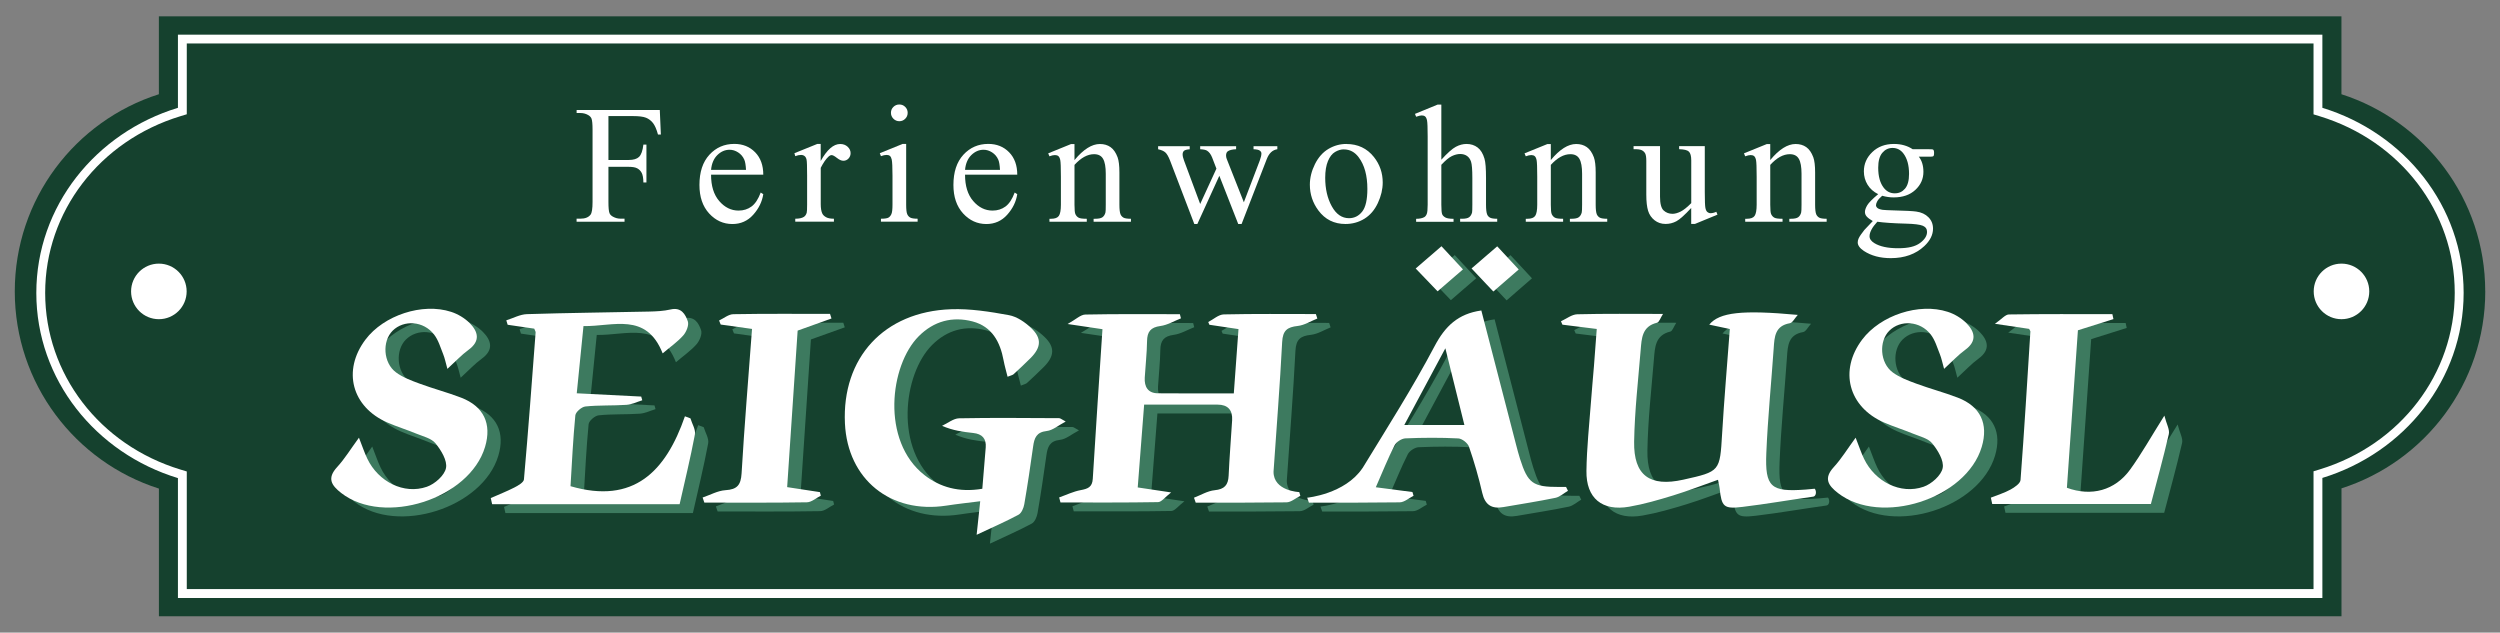 <?xml version="1.0" encoding="UTF-8"?>
<svg xmlns="http://www.w3.org/2000/svg" version="1.1" viewBox="0 0 565.1 142.99">
  <rect x="0" y="0" width="565.1" height="142.99" fill="#808080" stroke="none"/>
  <defs>
    <style>
      .cls-1 {
        fill: #fff;
      }

      .cls-2 {
        fill: #3d7a5f;
      }

      .cls-3 {
        fill: #15412e;
      }
    </style>
  </defs>
  <!-- Generator: Adobe Illustrator 28.7.1, SVG Export Plug-In . SVG Version: 1.2.0 Build 142)  -->
  <g>
    <g id="Ebene_1">
      <g>
        <path class="cls-3" d="M561.76,65.85c0-20.85-13.65-38.51-32.5-44.55V3.69H35.91v17.61C17.02,27.31,3.34,44.99,3.34,65.87s13.69,38.56,32.58,44.57v28.86h493.35v-28.91c18.85-6.04,32.5-23.69,32.5-44.55Z"/>
        <g>
          <path class="cls-2" d="M413.2,112.47c.45.53.35,1.69-.33,1.79-5.34.74-10.66,1.68-16.01,2.32-4.24.51-4.71-.01-5.16-4.25-.06-.53-.2-1.04-.36-1.88-3.5,1.23-6.78,2.51-10.14,3.54-3.27,1-6.58,1.97-9.95,2.55-6.11,1.06-9.74-1.92-9.65-8.09.07-5.28.65-10.54,1.04-15.81.19-2.63.45-5.26.66-7.9.21-2.63.4-5.26.63-8.38-2.64-.33-5.2-.65-7.76-.97-.11-.26-.22-.52-.33-.77,1.23-.55,2.45-1.55,3.69-1.58,6.3-.16,12.61-.08,19.38-.08-.59.9-.86,1.87-1.35,1.99-3.41.81-3.48,3.56-3.7,6.14-.57,6.91-1.36,13.82-1.48,20.74-.13,7.66,3.55,10.28,11.1,8.6,8.36-1.86,8.28-1.86,8.79-10.4.46-7.79,1.14-15.56,1.74-23.66-1.5-.32-3.05-.65-4.65-.99,2.3-2.8,7.45-3.36,20.01-2.2-.71.78-1.17,1.77-1.79,1.88-3.36.59-3.48,3.06-3.65,5.63-.55,7.91-1.34,15.8-1.67,23.71-.32,7.73,1.03,8.85,8.9,8.26.07,0,.15-.01.22-.02"/>
          <path class="cls-2" d="M296.68,113.22c.08.28.17.57.25.85-1.05.52-2.09,1.47-3.14,1.48-13.05.1-7.46.07-20.51.07-.13-.37-.26-.75-.39-1.12,1.55-.59,3.07-1.53,4.66-1.69,2.23-.22,3.07-1.16,3.17-3.28.19-4.18.53-8.35.79-12.52.14-2.31-.96-3.55-3.3-3.55-5.4-.02-10.8,0-16.59,0-.49,6.27-.96,12.36-1.45,18.72,2.41.36,4.53.68,7.55,1.13-1.39,1.07-2.16,2.17-2.95,2.19-7.35.13-14.71.08-22.06.08-.1-.38-.2-.76-.3-1.14,1.62-.57,3.19-1.34,4.86-1.65,1.6-.3,2.63-.66,2.74-2.55.68-11.18,1.44-22.36,2.19-33.83-2.42-.36-4.64-.69-7.88-1.17,1.88-1.04,2.93-2.12,4.01-2.14,7.12-.15,14.25-.08,21.37-.08l.24.94c-1.54.6-3.05,1.52-4.64,1.73-2.23.3-2.99,1.3-3.02,3.43-.04,2.75-.36,5.49-.52,8.24-.12,2.06.71,3.52,2.96,3.54,5.63.06,11.25.02,17.17.02.36-4.9.7-9.57,1.06-14.53-2.34-.35-4.46-.66-6.58-.98-.09-.21-.17-.41-.26-.62,1.17-.6,2.33-1.69,3.51-1.72,6.94-.16,13.88-.08,20.82-.08.11.34.22.67.33,1.01-1.48.59-2.91,1.51-4.43,1.68-2.39.26-3.38,1.02-3.52,3.62-.5,9.78-1.29,19.54-1.95,29.32-.03,4.39,5.8,4.61,5.8,4.61Z"/>
          <path class="cls-2" d="M223.76,122.88c.3-2.79.53-4.95.81-7.58-2.74.35-5.21.61-7.66.99-12.59,1.94-22.32-5.94-22.92-18.57-.7-14.84,8.8-25.27,23.96-25.82,4.36-.16,8.8.55,13.12,1.34,1.81.33,3.67,1.61,5.04,2.93,2.42,2.32,2.23,4.37-.16,6.77-1.24,1.25-2.54,2.45-3.84,3.65-.22.2-.59.26-1.36.57-.32-1.3-.67-2.49-.9-3.7-.77-4.17-2.62-7.65-6.99-8.8-4.58-1.2-8.77-.09-12.19,3.34-6.57,6.59-8.55,23.66,1.26,31.36,3.54,2.78,7.85,4.01,13.11,3.12.25-3.04.51-6.18.77-9.32.17-2.04-.82-3.08-2.82-3.29-2.28-.25-4.55-.53-7.05-1.62,1.29-.59,2.57-1.68,3.88-1.7,7.53-.15,15.06-.06,22.59-.03.28,0,.55.27,1.48.76-1.7.89-2.94,2-4.29,2.14-2.35.26-2.81,1.61-3.07,3.49-.61,4.36-1.25,8.72-2,13.05-.15.86-.62,2.01-1.3,2.38-2.9,1.56-5.93,2.87-9.47,4.54Z"/>
          <path class="cls-2" d="M152.78,81.86c-3.72-9.39-11.18-6.04-17.89-6.15-.51,5.1-.99,9.89-1.52,15.19,4.96.25,9.76.5,14.57.74.08.28.16.56.24.84-1.19.36-2.37.95-3.58,1.03-3.09.21-6.21.05-9.28.37-.85.09-2.19,1.24-2.27,2.01-.52,5.36-.77,10.74-1.09,16.01,14.3,4.16,21.54-3.34,25.86-15.8.42.16.83.31,1.25.47.36,1.23,1.22,2.55,1,3.67-1.02,5.4-2.33,10.74-3.45,15.73h-42.38c-.1-.46-.21-.93-.31-1.39,1.79-.79,3.61-1.5,5.35-2.39.84-.43,2.09-1.15,2.15-1.82.98-11.07,1.8-22.15,2.64-33.23.01-.2-.14-.41-.31-.85-1.92-.28-3.97-.58-6.01-.88-.1-.33-.21-.66-.31-1,1.56-.49,3.1-1.35,4.67-1.4,9.18-.29,18.37-.38,27.55-.58,1.65-.04,3.34-.11,4.94-.48,2.41-.56,3.33,1.12,3.87,2.68.3.86-.32,2.38-1.01,3.17-1.27,1.45-2.91,2.58-4.65,4.06Z"/>
          <path class="cls-2" d="M84.14,100.94c.78,1.97,1.24,3.4,1.89,4.75,2.49,5.2,8.26,8.14,13.45,6.34,1.8-.62,4-2.56,4.33-4.23.34-1.68-1.1-4.03-2.37-5.59-.94-1.15-2.84-1.57-4.36-2.2-2.14-.88-4.37-1.57-6.49-2.49-8.09-3.52-10.25-11.77-4.97-18.77,4.13-5.48,12.85-8.38,19.35-6.26,1.52.49,3.05,1.4,4.17,2.52,1.93,1.94,2.52,4.06-.24,6.07-1.58,1.15-2.93,2.62-4.77,4.3-.39-1.39-.58-2.39-.96-3.33-.61-1.52-1.08-3.18-2.06-4.44-2.37-3.08-6.84-3.37-9.37-.85-2.39,2.39-2.13,7.26.77,9.41,1.55,1.15,3.48,1.86,5.32,2.54,3.1,1.15,6.32,1.99,9.41,3.18,5.12,1.97,6.96,5.91,5.4,11.13-3.52,11.78-22.84,17.94-32.51,10.42-2.24-1.75-3.25-3.33-.94-5.85,1.74-1.89,3.09-4.13,4.93-6.63Z"/>
          <path class="cls-2" d="M422.45,100.94c.78,1.97,1.24,3.4,1.89,4.75,2.49,5.2,8.26,8.14,13.45,6.34,1.8-.62,4-2.56,4.33-4.23.34-1.68-1.1-4.03-2.37-5.59-.94-1.15-2.84-1.57-4.36-2.2-2.14-.88-4.37-1.57-6.49-2.49-8.09-3.52-10.25-11.77-4.97-18.77,4.13-5.48,12.85-8.38,19.35-6.26,1.52.49,3.05,1.4,4.17,2.52,1.93,1.94,2.52,4.06-.24,6.07-1.58,1.15-2.93,2.62-4.77,4.3-.39-1.39-.58-2.39-.96-3.33-.61-1.52-1.08-3.18-2.06-4.44-2.37-3.08-6.84-3.37-9.37-.85-2.39,2.39-2.13,7.26.77,9.41,1.55,1.15,3.48,1.86,5.32,2.54,3.1,1.15,6.32,1.99,9.41,3.18,5.12,1.97,6.96,5.91,5.4,11.13-3.52,11.78-22.84,17.94-32.51,10.42-2.24-1.75-3.25-3.33-.94-5.85,1.74-1.89,3.09-4.13,4.93-6.63Z"/>
          <path class="cls-2" d="M492.23,95.94c.51,1.96,1.24,3.18,1.01,4.19-1.26,5.45-2.76,10.84-4.05,15.79h-35.87c-.1-.48-.2-.95-.31-1.43,1.49-.59,3.05-1.06,4.45-1.83.91-.5,2.2-1.37,2.26-2.16.85-11.19,1.52-22.39,2.23-33.58,0-.09-.09-.2-.29-.58-2.14-.32-4.47-.66-7.73-1.15,1.53-1.06,2.34-2.09,3.16-2.11,7.8-.12,15.59-.07,23.39-.07.08.37.16.75.24,1.12-2.6.82-5.19,1.64-8.03,2.53-.83,11.79-1.66,23.73-2.49,35.6,5.55,2.03,10.85.61,14.28-4.1,2.58-3.55,4.73-7.41,7.75-12.21Z"/>
          <path class="cls-2" d="M165.53,74.45c1.08-.5,2.15-1.41,3.23-1.43,7.29-.13,14.57-.07,21.86-.07.11.35.22.69.33,1.04-2.48.89-4.96,1.78-7.65,2.74-.78,11.57-1.56,23.28-2.37,35.38,2.56.39,4.98.76,7.4,1.13.07.27.14.54.21.8-1.05.52-2.1,1.49-3.16,1.5-7.72.13-15.44.07-23.17.07-.13-.38-.26-.77-.39-1.15,1.72-.58,3.42-1.55,5.17-1.66,2.66-.16,3.48-1.18,3.64-3.81.63-10.74,1.53-21.47,2.36-32.64-2.39-.33-4.73-.66-7.08-.99-.13-.31-.26-.62-.38-.93Z"/>
          <path class="cls-2" d="M323,62.69c1.99-1.72,3.79-3.27,5.83-5.03,1.62,1.75,3.15,3.39,4.86,5.23-1.93,1.67-3.73,3.23-5.74,4.96-1.64-1.71-3.19-3.33-4.95-5.16Z"/>
          <path class="cls-2" d="M340.55,67.89c-1.7-1.8-3.2-3.39-4.92-5.21,1.91-1.65,3.72-3.21,5.8-5,1.64,1.77,3.17,3.41,4.86,5.23-1.96,1.7-3.7,3.21-5.73,4.98Z"/>
          <path class="cls-2" d="M310.98,107.82c5.57-9.12,11.32-18.15,16.3-27.58,2.39-4.52,5.29-7.31,10.56-8.06,2.63,10.18,5.24,20.28,7.86,30.37.28,1.07.56,2.13.89,3.18,1.76,5.53,2.92,6.36,8.78,6.34.54,0,1.08,0,1.62,0,.14.29.28.58.43.87-.94.55-1.82,1.38-2.83,1.59-3.9.81-7.84,1.41-11.76,2.09-2.63.46-4.15-.46-4.78-3.19-.81-3.53-1.82-7.03-3-10.45-.29-.83-1.56-1.84-2.43-1.88-3.97-.2-7.97-.18-11.95-.01-.86.04-2.06.82-2.45,1.59-1.49,2.93-2.71,5.99-4.23,9.46,2.99.39,5.64.74,8.28,1.08.08.28.17.57.25.85-1.05.52-2.09,1.47-3.14,1.48-13.05.1-7.46.07-20.51.07-.13-.37-.26-.75-.39-1.12,0,0,8.53-.81,12.49-6.68ZM334.01,98.06c-1.39-5.6-2.73-10.99-4.3-17.33-3.38,6.32-6.25,11.68-9.28,17.33h13.58Z"/>
        </g>
        <g>
          <path class="cls-1" d="M410.2,110.47c.45.53.35,1.69-.33,1.79-5.34.74-10.66,1.68-16.01,2.32-4.24.51-4.71-.01-5.16-4.25-.06-.53-.2-1.04-.36-1.88-3.5,1.23-6.78,2.51-10.14,3.54-3.27,1-6.58,1.97-9.95,2.55-6.11,1.06-9.74-1.92-9.65-8.09.07-5.28.65-10.54,1.04-15.81.19-2.63.45-5.26.66-7.9.21-2.63.4-5.26.63-8.38-2.64-.33-5.2-.65-7.76-.97-.11-.26-.22-.52-.33-.77,1.23-.55,2.45-1.55,3.69-1.58,6.3-.16,12.61-.08,19.38-.08-.59.9-.86,1.87-1.35,1.99-3.41.81-3.48,3.56-3.7,6.14-.57,6.91-1.36,13.82-1.48,20.74-.13,7.66,3.55,10.28,11.1,8.6,8.36-1.86,8.28-1.86,8.79-10.4.46-7.79,1.14-15.56,1.74-23.66-1.5-.32-3.05-.65-4.65-.99,2.3-2.8,7.45-3.36,20.01-2.2-.71.78-1.17,1.77-1.79,1.88-3.36.59-3.48,3.06-3.65,5.63-.55,7.91-1.34,15.8-1.67,23.71-.32,7.73,1.03,8.85,8.9,8.26.07,0,.15-.01.22-.02"/>
          <path class="cls-1" d="M293.68,111.22c.08.28.17.57.25.85-1.05.52-2.09,1.47-3.14,1.48-13.05.1-7.46.07-20.51.07-.13-.37-.26-.75-.39-1.12,1.55-.59,3.07-1.53,4.66-1.69,2.23-.22,3.07-1.16,3.17-3.28.19-4.18.53-8.35.79-12.52.14-2.31-.96-3.55-3.3-3.55-5.4-.02-10.8,0-16.59,0-.49,6.27-.96,12.36-1.45,18.72,2.41.36,4.53.68,7.55,1.13-1.39,1.07-2.16,2.17-2.95,2.19-7.35.13-14.71.08-22.06.08-.1-.38-.2-.76-.3-1.14,1.62-.57,3.19-1.34,4.86-1.65,1.6-.3,2.63-.66,2.74-2.55.68-11.18,1.44-22.36,2.19-33.83-2.42-.36-4.64-.69-7.88-1.17,1.88-1.04,2.93-2.12,4.01-2.14,7.12-.15,14.25-.08,21.37-.08l.24.94c-1.54.6-3.05,1.52-4.64,1.73-2.23.3-2.99,1.3-3.02,3.43-.04,2.75-.36,5.49-.52,8.24-.12,2.06.71,3.52,2.96,3.54,5.63.06,11.25.02,17.17.02.36-4.9.7-9.57,1.06-14.53-2.34-.35-4.46-.66-6.58-.98-.09-.21-.17-.41-.26-.62,1.17-.6,2.33-1.69,3.51-1.72,6.94-.16,13.88-.08,20.82-.08.11.34.22.67.33,1.01-1.48.59-2.91,1.51-4.43,1.68-2.39.26-3.38,1.02-3.52,3.62-.5,9.78-1.29,19.54-1.95,29.32-.03,4.39,5.8,4.61,5.8,4.61Z"/>
          <path class="cls-1" d="M220.76,120.88c.3-2.79.53-4.95.81-7.58-2.74.35-5.21.61-7.66.99-12.59,1.94-22.32-5.94-22.92-18.57-.7-14.84,8.8-25.27,23.96-25.82,4.36-.16,8.8.55,13.12,1.34,1.81.33,3.67,1.61,5.04,2.93,2.42,2.32,2.23,4.37-.16,6.77-1.24,1.25-2.54,2.45-3.84,3.65-.22.2-.59.26-1.36.57-.32-1.3-.67-2.49-.9-3.7-.77-4.17-2.62-7.65-6.99-8.8-4.58-1.2-8.77-.09-12.19,3.34-6.57,6.59-8.55,23.66,1.26,31.36,3.54,2.78,7.85,4.01,13.11,3.12.25-3.04.51-6.18.77-9.32.17-2.04-.82-3.08-2.82-3.29-2.28-.25-4.55-.53-7.05-1.62,1.29-.59,2.57-1.68,3.88-1.7,7.53-.15,15.06-.06,22.59-.03.28,0,.55.27,1.48.76-1.7.89-2.94,2-4.29,2.14-2.35.26-2.81,1.61-3.07,3.49-.61,4.36-1.25,8.72-2,13.05-.15.86-.62,2.01-1.3,2.38-2.9,1.56-5.93,2.87-9.47,4.54Z"/>
          <path class="cls-1" d="M149.78,79.86c-3.72-9.39-11.18-6.04-17.89-6.15-.51,5.1-.99,9.89-1.52,15.19,4.96.25,9.76.5,14.57.74.08.28.16.56.24.84-1.19.36-2.37.95-3.58,1.03-3.09.21-6.21.05-9.28.37-.85.09-2.19,1.24-2.27,2.01-.52,5.36-.77,10.74-1.09,16.01,14.3,4.16,21.54-3.34,25.86-15.8.42.16.83.31,1.25.47.36,1.23,1.22,2.55,1,3.67-1.02,5.4-2.33,10.74-3.45,15.73h-42.38c-.1-.46-.21-.93-.31-1.39,1.79-.79,3.61-1.5,5.35-2.39.84-.43,2.09-1.15,2.15-1.82.98-11.07,1.8-22.15,2.64-33.23.01-.2-.14-.41-.31-.85-1.92-.28-3.97-.58-6.01-.88-.1-.33-.21-.66-.31-1,1.56-.49,3.1-1.35,4.67-1.4,9.18-.29,18.37-.38,27.55-.58,1.65-.04,3.34-.11,4.94-.48,2.41-.56,3.33,1.12,3.87,2.68.3.86-.32,2.38-1.01,3.17-1.27,1.45-2.91,2.58-4.65,4.06Z"/>
          <path class="cls-1" d="M81.14,98.94c.78,1.97,1.24,3.4,1.89,4.75,2.49,5.2,8.26,8.14,13.45,6.34,1.8-.62,4-2.56,4.33-4.23.34-1.68-1.1-4.03-2.37-5.59-.94-1.15-2.84-1.57-4.36-2.2-2.14-.88-4.37-1.57-6.49-2.49-8.09-3.52-10.25-11.77-4.97-18.77,4.13-5.48,12.85-8.38,19.35-6.26,1.52.49,3.05,1.4,4.17,2.52,1.93,1.94,2.52,4.06-.24,6.07-1.58,1.15-2.93,2.62-4.77,4.3-.39-1.39-.58-2.39-.96-3.33-.61-1.52-1.08-3.18-2.06-4.44-2.37-3.08-6.84-3.37-9.37-.85-2.39,2.39-2.13,7.26.77,9.41,1.55,1.15,3.48,1.86,5.32,2.54,3.1,1.15,6.32,1.99,9.41,3.18,5.12,1.97,6.96,5.91,5.4,11.13-3.52,11.78-22.84,17.94-32.51,10.42-2.24-1.75-3.25-3.33-.94-5.85,1.74-1.89,3.09-4.13,4.93-6.63Z"/>
          <path class="cls-1" d="M419.45,98.94c.78,1.97,1.24,3.4,1.89,4.75,2.49,5.2,8.26,8.14,13.45,6.34,1.8-.62,4-2.56,4.33-4.23.34-1.68-1.1-4.03-2.37-5.59-.94-1.15-2.84-1.57-4.36-2.2-2.14-.88-4.37-1.57-6.49-2.49-8.09-3.52-10.25-11.77-4.97-18.77,4.13-5.48,12.85-8.38,19.35-6.26,1.52.49,3.05,1.4,4.17,2.52,1.93,1.94,2.52,4.06-.24,6.07-1.58,1.15-2.93,2.62-4.77,4.3-.39-1.39-.58-2.39-.96-3.33-.61-1.52-1.08-3.18-2.06-4.44-2.37-3.08-6.84-3.37-9.37-.85-2.39,2.39-2.13,7.26.77,9.41,1.55,1.15,3.48,1.86,5.32,2.54,3.1,1.15,6.32,1.99,9.41,3.18,5.12,1.97,6.96,5.91,5.4,11.13-3.52,11.78-22.84,17.94-32.51,10.42-2.24-1.75-3.25-3.33-.94-5.85,1.74-1.89,3.09-4.13,4.93-6.63Z"/>
          <path class="cls-1" d="M489.23,93.94c.51,1.96,1.24,3.18,1.01,4.19-1.26,5.45-2.76,10.84-4.05,15.79h-35.87c-.1-.48-.2-.95-.31-1.43,1.49-.59,3.05-1.06,4.45-1.83.91-.5,2.2-1.37,2.26-2.16.85-11.19,1.52-22.39,2.23-33.58,0-.09-.09-.2-.29-.58-2.14-.32-4.47-.66-7.73-1.15,1.53-1.06,2.34-2.09,3.16-2.11,7.8-.12,15.59-.07,23.39-.07.08.37.16.75.24,1.12-2.6.82-5.19,1.64-8.03,2.53-.83,11.79-1.66,23.73-2.49,35.6,5.55,2.03,10.85.61,14.28-4.1,2.58-3.55,4.73-7.41,7.75-12.21Z"/>
          <path class="cls-1" d="M162.53,72.45c1.08-.5,2.15-1.41,3.23-1.43,7.29-.13,14.57-.07,21.86-.07.11.35.22.69.33,1.04-2.48.89-4.96,1.78-7.65,2.74-.78,11.57-1.56,23.28-2.37,35.38,2.56.39,4.98.76,7.4,1.13.07.27.14.54.21.8-1.05.52-2.1,1.49-3.16,1.5-7.72.13-15.44.07-23.17.07-.13-.38-.26-.77-.39-1.15,1.72-.58,3.42-1.55,5.17-1.66,2.66-.16,3.48-1.18,3.64-3.81.63-10.74,1.53-21.47,2.36-32.64-2.39-.33-4.73-.66-7.08-.99-.13-.31-.26-.62-.38-.93Z"/>
          <path class="cls-1" d="M320,60.69c1.99-1.72,3.79-3.27,5.83-5.03,1.62,1.75,3.15,3.39,4.86,5.23-1.93,1.67-3.73,3.23-5.74,4.96-1.64-1.71-3.19-3.33-4.95-5.16Z"/>
          <path class="cls-1" d="M337.55,65.89c-1.7-1.8-3.2-3.39-4.92-5.21,1.91-1.65,3.72-3.21,5.8-5,1.64,1.77,3.17,3.41,4.86,5.23-1.96,1.7-3.7,3.21-5.73,4.98Z"/>
          <path class="cls-1" d="M307.98,105.82c5.57-9.12,11.32-18.15,16.3-27.58,2.39-4.52,5.29-7.31,10.56-8.06,2.63,10.18,5.24,20.28,7.86,30.37.28,1.07.56,2.13.89,3.18,1.76,5.53,2.92,6.36,8.78,6.34.54,0,1.08,0,1.62,0,.14.29.28.58.43.87-.94.55-1.82,1.38-2.83,1.59-3.9.81-7.84,1.41-11.76,2.09-2.63.46-4.15-.46-4.78-3.19-.81-3.53-1.82-7.03-3-10.45-.29-.83-1.56-1.84-2.43-1.88-3.97-.2-7.97-.18-11.95-.01-.86.04-2.06.82-2.45,1.59-1.49,2.93-2.71,5.99-4.23,9.46,2.99.39,5.64.74,8.28,1.08.08.28.17.57.25.85-1.05.52-2.09,1.47-3.14,1.48-13.05.1-7.46.07-20.51.07-.13-.37-.26-.75-.39-1.12,0,0,8.53-.81,12.49-6.68ZM331.01,96.06c-1.39-5.6-2.73-10.99-4.3-17.33-3.38,6.32-6.25,11.68-9.28,17.33h13.58Z"/>
          <g>
            <path class="cls-1" d="M137.53,26.23v9.93h4.6c1.06,0,1.83-.23,2.32-.7.49-.47.82-1.39.98-2.77h.69v8.55h-.69c-.01-.98-.14-1.7-.38-2.16s-.58-.8-1.01-1.03c-.43-.23-1.06-.34-1.91-.34h-4.6v7.94c0,1.28.08,2.12.24,2.53.12.31.38.58.78.8.55.3,1.12.45,1.71.45h.91v.69h-10.84v-.69h.89c1.04,0,1.8-.3,2.27-.91.3-.4.45-1.35.45-2.87v-16.32c0-1.28-.08-2.12-.24-2.53-.12-.31-.38-.58-.76-.8-.53-.3-1.11-.45-1.71-.45h-.89v-.69h18.8l.24,5.55h-.65c-.32-1.18-.7-2.05-1.13-2.6-.43-.55-.96-.95-1.58-1.2-.63-.25-1.6-.37-2.92-.37h-5.57Z"/>
            <path class="cls-1" d="M160.73,39.48c-.01,2.53.6,4.52,1.84,5.96,1.24,1.44,2.7,2.16,4.38,2.16,1.12,0,2.09-.31,2.92-.92.83-.61,1.52-1.67,2.08-3.16l.58.37c-.26,1.7-1.02,3.25-2.27,4.65-1.25,1.4-2.83,2.1-4.71,2.1-2.05,0-3.8-.8-5.26-2.39-1.46-1.6-2.19-3.74-2.19-6.44,0-2.92.75-5.19,2.25-6.83,1.5-1.63,3.37-2.45,5.63-2.45,1.91,0,3.48.63,4.71,1.89,1.23,1.26,1.84,2.95,1.84,5.06h-11.79ZM160.73,38.4h7.9c-.06-1.09-.19-1.86-.39-2.31-.31-.7-.77-1.24-1.39-1.64s-1.26-.6-1.93-.6c-1.03,0-1.95.4-2.77,1.2-.81.8-1.29,1.92-1.42,3.34Z"/>
            <path class="cls-1" d="M185.51,32.55v3.84c1.43-2.56,2.89-3.84,4.4-3.84.68,0,1.25.21,1.69.62.45.42.67.9.67,1.44,0,.48-.16.89-.48,1.23-.32.34-.71.5-1.15.5s-.92-.21-1.46-.64c-.54-.43-.94-.64-1.2-.64-.22,0-.47.12-.73.37-.56.51-1.14,1.35-1.73,2.51v8.18c0,.94.12,1.66.35,2.14.16.34.45.61.86.84s1,.34,1.77.34v.67h-8.74v-.67c.87,0,1.52-.14,1.94-.41.31-.2.53-.52.65-.95.06-.21.09-.81.09-1.81v-6.61c0-1.99-.04-3.17-.12-3.55-.08-.38-.23-.66-.45-.83-.22-.17-.49-.26-.81-.26-.39,0-.82.09-1.3.28l-.19-.67,5.16-2.09h.78Z"/>
            <path class="cls-1" d="M204.83,32.55v13.71c0,1.07.08,1.78.23,2.13s.38.62.69.79c.3.17.86.26,1.67.26v.67h-8.29v-.67c.83,0,1.39-.08,1.68-.24.29-.16.51-.43.68-.8.17-.37.25-1.09.25-2.14v-6.58c0-1.85-.06-3.05-.17-3.6-.09-.4-.22-.67-.41-.83-.19-.16-.44-.23-.76-.23-.35,0-.77.09-1.27.28l-.26-.67,5.14-2.09h.82ZM203.29,23.62c.52,0,.97.18,1.33.55.37.37.55.81.55,1.33s-.18.97-.55,1.34c-.37.37-.81.56-1.33.56s-.97-.19-1.34-.56-.56-.82-.56-1.34.18-.97.55-1.33c.37-.37.82-.55,1.35-.55Z"/>
            <path class="cls-1" d="M218.14,39.48c-.01,2.53.6,4.52,1.84,5.96,1.24,1.44,2.7,2.16,4.38,2.16,1.12,0,2.09-.31,2.92-.92.83-.61,1.52-1.67,2.08-3.16l.58.37c-.26,1.7-1.02,3.25-2.27,4.65-1.25,1.4-2.83,2.1-4.71,2.1-2.05,0-3.8-.8-5.26-2.39-1.46-1.6-2.19-3.74-2.19-6.44,0-2.92.75-5.19,2.25-6.83,1.5-1.63,3.37-2.45,5.63-2.45,1.91,0,3.48.63,4.71,1.89,1.23,1.26,1.84,2.95,1.84,5.06h-11.79ZM218.14,38.4h7.9c-.06-1.09-.19-1.86-.39-2.31-.31-.7-.77-1.24-1.39-1.64s-1.26-.6-1.93-.6c-1.03,0-1.95.4-2.77,1.2-.81.8-1.29,1.92-1.42,3.34Z"/>
            <path class="cls-1" d="M242.9,36.16c2-2.41,3.91-3.61,5.72-3.61.93,0,1.73.23,2.4.7.67.47,1.2,1.23,1.6,2.3.27.75.41,1.89.41,3.43v7.28c0,1.08.09,1.81.26,2.2.14.31.36.55.66.73.3.17.87.26,1.69.26v.67h-8.44v-.67h.35c.79,0,1.35-.12,1.67-.36.32-.24.54-.6.66-1.07.05-.19.07-.77.07-1.75v-6.99c0-1.55-.2-2.68-.61-3.38-.4-.7-1.08-1.05-2.04-1.05-1.48,0-2.95.81-4.42,2.42v9c0,1.15.07,1.87.21,2.14.17.36.41.62.72.79.3.17.92.25,1.85.25v.67h-8.44v-.67h.37c.87,0,1.46-.22,1.76-.66.3-.44.46-1.28.46-2.52v-6.33c0-2.05-.05-3.3-.14-3.74-.09-.45-.24-.75-.43-.91-.19-.16-.45-.24-.77-.24-.35,0-.76.09-1.25.28l-.28-.67,5.14-2.09h.8v3.61Z"/>
            <path class="cls-1" d="M261.77,33.05h7.15v.69c-.66.05-1.09.17-1.29.35-.2.19-.31.45-.31.8,0,.38.11.85.32,1.4l3.65,9.82,3.67-7.99-.97-2.52c-.3-.75-.69-1.26-1.17-1.55-.27-.17-.78-.28-1.53-.32v-.69h8.12v.69c-.89.04-1.53.2-1.9.48-.25.2-.37.52-.37.95,0,.25.05.5.15.76l3.87,9.8,3.6-9.44c.25-.67.37-1.2.37-1.6,0-.24-.12-.45-.36-.63-.24-.19-.72-.29-1.42-.32v-.69h5.38v.69c-1.08.16-1.87.89-2.38,2.2l-5.7,14.7h-.76l-4.27-10.9-4.97,10.9h-.69l-5.48-14.34c-.36-.91-.71-1.52-1.06-1.83-.35-.32-.89-.56-1.64-.72v-.69Z"/>
            <path class="cls-1" d="M304.34,32.55c2.58,0,4.66.98,6.22,2.94,1.33,1.68,1.99,3.6,1.99,5.77,0,1.53-.37,3.07-1.1,4.64-.73,1.56-1.74,2.74-3.03,3.54-1.29.79-2.72,1.19-4.29,1.19-2.57,0-4.61-1.02-6.13-3.07-1.28-1.73-1.92-3.66-1.92-5.81,0-1.56.39-3.12,1.16-4.67.78-1.55,1.8-2.69,3.06-3.43s2.61-1.11,4.02-1.11ZM303.76,33.76c-.66,0-1.32.2-1.98.59-.67.39-1.2,1.08-1.61,2.06-.41.98-.62,2.24-.62,3.78,0,2.48.49,4.63,1.48,6.43s2.29,2.7,3.9,2.7c1.2,0,2.2-.5,2.98-1.49.78-.99,1.17-2.7,1.17-5.12,0-3.03-.65-5.41-1.96-7.15-.88-1.19-2.01-1.79-3.37-1.79Z"/>
            <path class="cls-1" d="M325.8,23.62v12.48c1.38-1.52,2.47-2.49,3.28-2.92.81-.43,1.61-.64,2.42-.64.97,0,1.8.27,2.5.8.7.53,1.21,1.37,1.55,2.52.24.79.35,2.25.35,4.36v6.04c0,1.08.09,1.82.26,2.22.12.3.33.53.63.71.3.17.84.26,1.64.26v.67h-8.38v-.67h.39c.79,0,1.35-.12,1.66-.36.31-.24.53-.6.65-1.07.04-.2.06-.78.06-1.75v-6.04c0-1.86-.1-3.09-.29-3.67-.19-.58-.5-1.02-.92-1.31-.42-.29-.93-.44-1.53-.44s-1.24.16-1.9.48c-.66.32-1.45.98-2.37,1.96v9.02c0,1.17.07,1.89.2,2.18.13.29.37.52.73.72.35.19.97.29,1.83.29v.67h-8.46v-.67c.76,0,1.35-.12,1.79-.35.25-.12.45-.36.6-.71.15-.35.22-1.06.22-2.12v-15.44c0-1.95-.05-3.15-.14-3.6-.09-.45-.24-.75-.43-.91-.19-.16-.45-.24-.77-.24-.26,0-.68.1-1.27.3l-.26-.65,5.1-2.09h.86Z"/>
            <path class="cls-1" d="M350.56,36.16c2-2.41,3.91-3.61,5.72-3.61.93,0,1.73.23,2.4.7.67.47,1.2,1.23,1.6,2.3.27.75.41,1.89.41,3.43v7.28c0,1.08.09,1.81.26,2.2.14.31.36.55.66.73.3.17.87.26,1.69.26v.67h-8.44v-.67h.35c.79,0,1.35-.12,1.67-.36s.54-.6.66-1.07c.05-.19.08-.77.08-1.75v-6.99c0-1.55-.2-2.68-.61-3.38-.4-.7-1.08-1.05-2.04-1.05-1.48,0-2.95.81-4.42,2.42v9c0,1.15.07,1.87.21,2.14.17.36.41.62.72.79.3.17.92.25,1.85.25v.67h-8.44v-.67h.37c.87,0,1.46-.22,1.76-.66.3-.44.46-1.28.46-2.52v-6.33c0-2.05-.05-3.3-.14-3.74-.09-.45-.24-.75-.43-.91-.19-.16-.45-.24-.77-.24-.35,0-.76.09-1.25.28l-.28-.67,5.14-2.09h.8v3.61Z"/>
            <path class="cls-1" d="M385.35,33.05v10.34c0,1.97.05,3.18.14,3.62.09.44.24.75.45.92.21.17.44.26.72.26.38,0,.82-.1,1.3-.32l.26.65-5.1,2.1h-.84v-3.61c-1.47,1.59-2.58,2.59-3.35,3-.77.41-1.58.61-2.44.61-.96,0-1.79-.28-2.49-.83-.7-.55-1.19-1.26-1.46-2.13-.27-.87-.41-2.1-.41-3.69v-7.62c0-.81-.09-1.37-.26-1.68-.17-.31-.43-.55-.77-.72-.34-.17-.96-.25-1.85-.23v-.69h5.98v11.42c0,1.59.28,2.63.83,3.13s1.22.75,2,.75c.53,0,1.14-.17,1.82-.5.68-.34,1.48-.98,2.41-1.92v-9.67c0-.97-.18-1.62-.53-1.97-.35-.34-1.09-.52-2.21-.55v-.69h5.81Z"/>
            <path class="cls-1" d="M400.16,36.16c2-2.41,3.91-3.61,5.72-3.61.93,0,1.73.23,2.4.7.67.47,1.2,1.23,1.6,2.3.27.75.41,1.89.41,3.43v7.28c0,1.08.09,1.81.26,2.2.14.31.36.55.66.73.3.17.87.26,1.69.26v.67h-8.44v-.67h.35c.79,0,1.35-.12,1.67-.36s.54-.6.66-1.07c.05-.19.08-.77.08-1.75v-6.99c0-1.55-.2-2.68-.61-3.38-.4-.7-1.08-1.05-2.04-1.05-1.48,0-2.95.81-4.42,2.42v9c0,1.15.07,1.87.21,2.14.17.36.41.62.72.79.3.17.92.25,1.85.25v.67h-8.44v-.67h.37c.87,0,1.46-.22,1.76-.66.3-.44.46-1.28.46-2.52v-6.33c0-2.05-.05-3.3-.14-3.74-.09-.45-.24-.75-.43-.91-.19-.16-.45-.24-.77-.24-.35,0-.76.09-1.25.28l-.28-.67,5.14-2.09h.8v3.61Z"/>
            <path class="cls-1" d="M424.55,43.89c-1.04-.51-1.84-1.22-2.4-2.13-.56-.91-.84-1.92-.84-3.03,0-1.69.64-3.14,1.91-4.36,1.27-1.22,2.9-1.83,4.89-1.83,1.63,0,3.04.4,4.23,1.19h3.61c.53,0,.84.02.93.05.09.03.15.08.19.16.07.11.11.31.11.6,0,.32-.03.55-.09.67-.04.06-.1.11-.2.15-.09.04-.41.06-.94.06h-2.22c.7.89,1.04,2.04,1.04,3.43,0,1.59-.61,2.95-1.83,4.08s-2.85,1.69-4.9,1.69c-.84,0-1.71-.12-2.59-.37-.55.47-.92.89-1.11,1.24-.19.35-.29.65-.29.9,0,.21.1.42.31.61s.61.34,1.2.43c.35.05,1.22.09,2.61.13,2.56.06,4.22.15,4.97.26,1.16.16,2.08.59,2.77,1.29.69.7,1.03,1.55,1.03,2.57,0,1.4-.66,2.72-1.97,3.95-1.94,1.81-4.46,2.72-7.58,2.72-2.4,0-4.42-.54-6.07-1.62-.93-.62-1.4-1.27-1.4-1.94,0-.3.07-.6.2-.89.21-.46.65-1.1,1.3-1.92.09-.11.72-.78,1.9-2.01-.65-.38-1.1-.73-1.37-1.03-.27-.3-.4-.65-.4-1.03,0-.43.18-.94.53-1.53.35-.58,1.17-1.41,2.45-2.48ZM424.36,50.11c-.58.63-1.03,1.22-1.32,1.77s-.45,1.05-.45,1.51c0,.6.36,1.12,1.08,1.56,1.24.77,3.04,1.16,5.38,1.16s3.88-.39,4.95-1.18,1.59-1.63,1.59-2.52c0-.65-.32-1.11-.95-1.38-.65-.27-1.92-.43-3.84-.48-2.79-.07-4.94-.22-6.45-.43ZM427.79,33.44c-.92,0-1.69.37-2.31,1.1-.62.73-.93,1.86-.93,3.37,0,1.96.42,3.48,1.27,4.56.65.82,1.47,1.23,2.46,1.23s1.72-.35,2.33-1.06c.61-.71.91-1.82.91-3.33,0-1.97-.43-3.52-1.29-4.64-.63-.82-1.45-1.23-2.44-1.23Z"/>
          </g>
        </g>
        <circle class="cls-1" cx="529.27" cy="65.87" r="6.28"/>
        <circle class="cls-1" cx="35.91" cy="65.87" r="6.28"/>
        <path class="cls-1" d="M522.95,9.83v16.02l1.41.43c18.25,5.58,30.51,21.62,30.51,39.91s-12.26,34.33-30.51,39.91l-1.41.43v26.62H42.22v-26.58l-1.42-.43c-18.3-5.56-30.59-21.61-30.59-39.94s12.29-34.37,30.59-39.94l1.42-.43V9.83h480.73M524.95,7.83H40.22v16.54c-18.56,5.64-32.01,22.24-32.01,41.85s13.45,36.21,32.01,41.85v27.1h484.73v-27.14c18.52-5.67,31.93-22.25,31.93-41.83s-13.41-36.16-31.93-41.83V7.83h0Z"/>
      </g>
    </g>
  </g>
</svg>